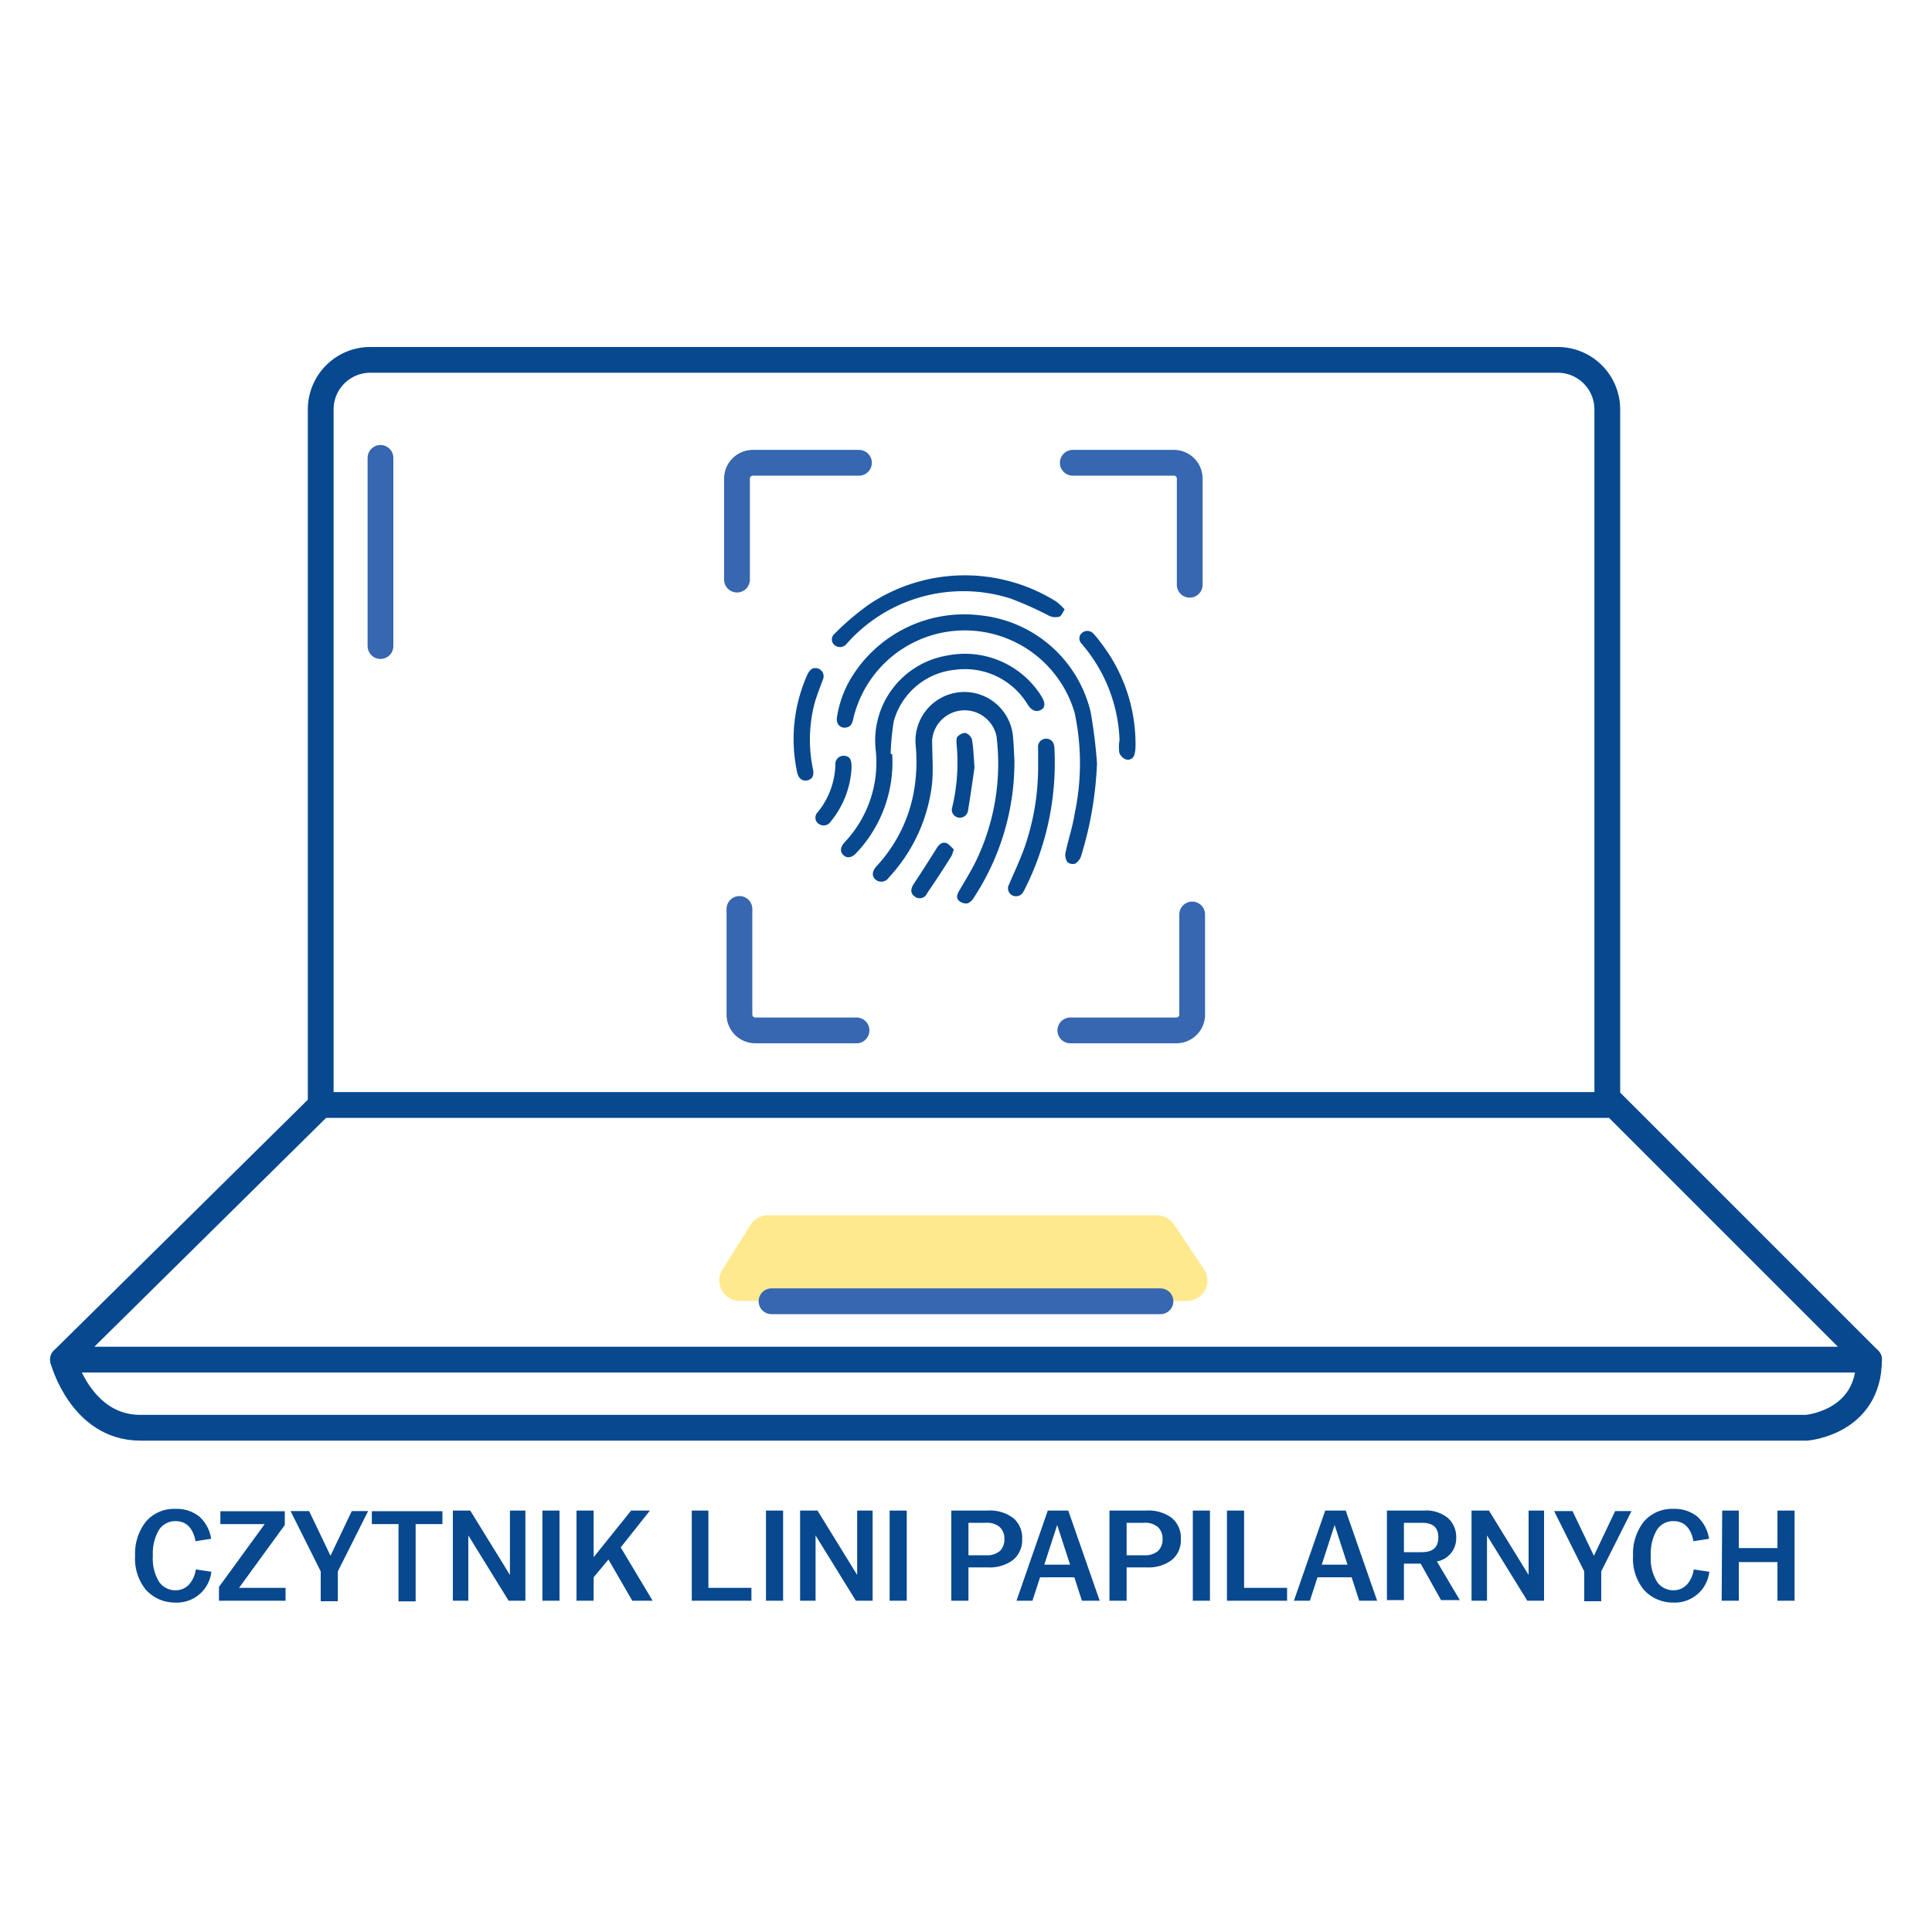 <svg id="Warstwa_1" data-name="Warstwa 1" xmlns="http://www.w3.org/2000/svg" viewBox="0 0 150 150"><defs><style>.cls-1{fill:#07488f;}.cls-2{fill:#ffdb43;opacity:0.6;}.cls-3,.cls-4{fill:none;stroke-linecap:round;stroke-linejoin:round;stroke-width:2px;}.cls-3{stroke:#07488f;}.cls-4{stroke:#3667b0;}</style></defs><title>ikonki</title><path class="cls-1" d="M10.49,120.79v0a4,4,0,0,1,.83-2.64,2.87,2.87,0,0,1,2.3-1,2.81,2.81,0,0,1,1.85.59,2.86,2.86,0,0,1,.92,1.73l-1.21.19c-.18-1-.7-1.56-1.55-1.56a1.51,1.51,0,0,0-1.29.68,3.6,3.6,0,0,0-.47,2v0a3.41,3.41,0,0,0,.5,2.06,1.54,1.54,0,0,0,1.26.63,1.43,1.43,0,0,0,1-.4,2.15,2.15,0,0,0,.57-1.22l1.21.18a2.69,2.69,0,0,1-2.84,2.39,3,3,0,0,1-2.25-1A3.8,3.8,0,0,1,10.49,120.79Z"/><path class="cls-1" d="M17,123.21l3.55-4.88H17.11v-1h5v1.07l-3.55,4.88h3.61v1H17Z"/><path class="cls-1" d="M24.9,122l-2.34-4.68H24l1.66,3.47,1.65-3.47h1.27L26.23,122v2.32H24.9Z"/><path class="cls-1" d="M30.94,118.33H28.87v-1h5.48v1H32.27v6H30.94Z"/><path class="cls-1" d="M35.16,117.28h1.35l3.08,5v-5h1.2v7h-1.3l-3.13-5.07v5.07h-1.2Z"/><path class="cls-1" d="M42.11,117.28h1.33v7H42.11Z"/><path class="cls-1" d="M44.76,117.28h1.33v3.62L49,117.28h1.46l-2.27,2.86,2.48,4.14H49.09l-1.85-3.2-1.15,1.38v1.82H44.76Z"/><path class="cls-1" d="M53.71,117.28H55v6h3.34v1H53.71Z"/><path class="cls-1" d="M59.47,117.28H60.8v7H59.47Z"/><path class="cls-1" d="M62.12,117.28h1.35l3.08,5v-5h1.2v7h-1.3l-3.13-5.07v5.07h-1.2Z"/><path class="cls-1" d="M69.07,117.28H70.4v7H69.07Z"/><path class="cls-1" d="M73.86,117.28h2.82a3,3,0,0,1,2,.59,2,2,0,0,1,.68,1.62,2,2,0,0,1-.69,1.61,3,3,0,0,1-2,.59H75.19v2.59H73.86Zm1.33,3.47h1.35a1.56,1.56,0,0,0,1.09-.33,1.24,1.24,0,0,0,.35-.93,1.22,1.22,0,0,0-.35-.92,1.52,1.52,0,0,0-1.09-.34H75.19Z"/><path class="cls-1" d="M81.35,117.28h1.59l2.44,7H84l-.59-1.82H80.75l-.59,1.82H78.92Zm1.73,4.2-1-3.08-1,3.08Z"/><path class="cls-1" d="M86.14,117.28H89a3,3,0,0,1,2,.59,2,2,0,0,1,.68,1.62A2,2,0,0,1,91,121.1a3,3,0,0,1-2,.59H87.47v2.59H86.14Zm1.33,3.47h1.35a1.56,1.56,0,0,0,1.09-.33,1.24,1.24,0,0,0,.35-.93,1.22,1.22,0,0,0-.35-.92,1.52,1.52,0,0,0-1.09-.34H87.47Z"/><path class="cls-1" d="M92.61,117.28h1.33v7H92.61Z"/><path class="cls-1" d="M95.26,117.28h1.33v6h3.34v1H95.26Z"/><path class="cls-1" d="M102.89,117.28h1.59l2.44,7h-1.39l-.59-1.82h-2.65l-.59,1.82h-1.24Zm1.73,4.2-1-3.08-1,3.08Z"/><path class="cls-1" d="M107.68,117.28h2.84a2.66,2.66,0,0,1,1.92.6,2,2,0,0,1,.62,1.52,1.82,1.82,0,0,1-1.5,1.83l1.78,3h-1.46l-1.58-2.83H109v2.83h-1.32Zm1.32,3.23h1.4c.85,0,1.27-.38,1.27-1.15s-.42-1.13-1.27-1.13H109Z"/><path class="cls-1" d="M114.25,117.28h1.35l3.08,5v-5h1.2v7h-1.3l-3.13-5.07v5.07h-1.2Z"/><path class="cls-1" d="M123,122l-2.34-4.68h1.43l1.66,3.47,1.65-3.47h1.27L124.32,122v2.32H123Z"/><path class="cls-1" d="M126.79,120.79v0a4,4,0,0,1,.83-2.64,2.87,2.87,0,0,1,2.3-1,2.81,2.81,0,0,1,1.85.59,2.91,2.91,0,0,1,.92,1.73l-1.21.19c-.19-1-.7-1.56-1.55-1.56a1.49,1.49,0,0,0-1.29.68,3.6,3.6,0,0,0-.47,2v0a3.41,3.41,0,0,0,.5,2.06,1.54,1.54,0,0,0,1.26.63,1.44,1.44,0,0,0,1-.4,2.15,2.15,0,0,0,.57-1.22l1.21.18a2.69,2.69,0,0,1-2.84,2.39,3,3,0,0,1-2.25-1A3.8,3.8,0,0,1,126.79,120.79Z"/><path class="cls-1" d="M133.71,117.28H135v2.91H138v-2.91h1.33v7H138v-3H135v3h-1.33Z"/><path class="cls-2" d="M56.07,98.61l2.21-3.52a1.61,1.61,0,0,1,1.36-.74H89.81a1.57,1.57,0,0,1,1.33.71l2.36,3.51A1.58,1.58,0,0,1,92.17,101H57.43A1.58,1.58,0,0,1,56.07,98.61Z"/><path class="cls-3" d="M28.74,27.94h92.2a3.85,3.85,0,0,1,3.85,3.85v54a0,0,0,0,1,0,0H24.9a0,0,0,0,1,0,0v-54A3.85,3.85,0,0,1,28.74,27.94Z"/><polyline class="cls-3" points="24.89 85.81 4.89 105.56 145.11 105.56 124.79 85.24"/><path class="cls-3" d="M4.89,105.56s1.39,5.29,6,5.29H140.26s4.85-.38,4.85-5.29"/><line class="cls-4" x1="59.9" y1="101.03" x2="90.1" y2="101.03"/><line class="cls-4" x1="29.54" y1="35.55" x2="29.54" y2="50.16"/><path class="cls-1" d="M85.17,59.27a28.13,28.13,0,0,1-1.23,7.18,1.13,1.13,0,0,1-.45.6.67.67,0,0,1-.61-.11,1,1,0,0,1-.16-.71c.21-1,.55-2,.72-3.07a18.81,18.81,0,0,0,0-7.8,8.89,8.89,0,0,0-17.19.43c-.07.33-.16.64-.58.7s-.77-.27-.69-.79A8.35,8.35,0,0,1,66,52.78a10.27,10.27,0,0,1,10.16-5,9.84,9.84,0,0,1,8.51,7.47A37.83,37.83,0,0,1,85.17,59.27Z"/><path class="cls-1" d="M78.76,59a19.21,19.21,0,0,1-3.17,10.72.94.94,0,0,1-.49.42.85.85,0,0,1-.64-.2c-.24-.21-.16-.49,0-.76.48-.83,1-1.65,1.4-2.51a17.39,17.39,0,0,0,1.51-9.5,2.53,2.53,0,0,0-5,.3c0,1.1.1,2.22,0,3.32A12.8,12.8,0,0,1,69,68.14a.69.69,0,0,1-1,.17c-.31-.24-.31-.62,0-1a11.48,11.48,0,0,0,3-6.14,13.43,13.43,0,0,0,.1-3.23,3.79,3.79,0,0,1,7.54-.84C78.71,57.84,78.73,58.56,78.76,59Z"/><path class="cls-1" d="M69.27,58.56a10.24,10.24,0,0,1-2.78,7.66c-.35.38-.72.44-1,.18s-.27-.6.08-1A9,9,0,0,0,68,58.32a6.69,6.69,0,0,1,5.52-7.42,7,7,0,0,1,7.38,3.23c.28.48.24.84-.11,1s-.69.06-1-.43A5.69,5.69,0,0,0,74.17,52a5.49,5.49,0,0,0-4.78,4,19.19,19.19,0,0,0-.24,2.52Z"/><path class="cls-1" d="M82.66,47.32c-.17.25-.26.51-.41.56a1.24,1.24,0,0,1-.76-.05,26.68,26.68,0,0,0-3-1.35A12.08,12.08,0,0,0,66,49.69l-.27.3a.66.66,0,0,1-.93.1.57.57,0,0,1,0-.89,20.23,20.23,0,0,1,2.8-2.36A13.39,13.39,0,0,1,82,46.7,4.39,4.39,0,0,1,82.66,47.32Z"/><path class="cls-1" d="M80.6,59.48v-1.4a.63.63,0,0,1,.6-.73c.38,0,.64.25.66.69a21.75,21.75,0,0,1-2.3,11l-.09.16a.64.64,0,0,1-.87.32.62.62,0,0,1-.25-.87c.39-.92.82-1.82,1.16-2.76A19,19,0,0,0,80.6,59.48Z"/><path class="cls-1" d="M86.92,57.44a12.09,12.09,0,0,0-2.75-7.23L84,50a.57.57,0,0,1,0-.86.64.64,0,0,1,.93.1,4.89,4.89,0,0,1,.45.55A12.83,12.83,0,0,1,88.16,58a2.42,2.42,0,0,1-.09.6.51.51,0,0,1-.68.35.87.87,0,0,1-.49-.52A3.45,3.45,0,0,1,86.92,57.44Z"/><path class="cls-1" d="M63.21,51.88a.63.63,0,0,1,.67.9c-.23.65-.5,1.29-.67,1.95a11.21,11.21,0,0,0-.09,5c.1.49-.06.78-.44.86s-.68-.13-.79-.63a12.25,12.25,0,0,1,.78-7.55C62.79,52.13,63,51.88,63.21,51.88Z"/><path class="cls-1" d="M75.66,59.58c-.13.91-.3,2.13-.5,3.33a.64.64,0,0,1-.78.56.61.61,0,0,1-.45-.79,15,15,0,0,0,.33-5c0-.16,0-.38.06-.46a.92.92,0,0,1,.62-.32.81.81,0,0,1,.52.5C75.57,58,75.59,58.63,75.66,59.58Z"/><path class="cls-1" d="M66.11,59.7a7.14,7.14,0,0,1-1.61,4.08.65.65,0,0,1-.91.2.58.58,0,0,1-.1-.92,6.12,6.12,0,0,0,1.37-3.72.63.63,0,0,1,.69-.66C66,58.72,66.14,59,66.11,59.7Z"/><path class="cls-1" d="M74.05,65.94a3,3,0,0,1-.18.52c-.62,1-1.24,1.94-1.89,2.89a.62.62,0,0,1-1,.22c-.31-.24-.29-.57,0-1,.59-.89,1.17-1.8,1.74-2.71.19-.29.41-.52.77-.4C73.72,65.57,73.88,65.8,74.05,65.94Z"/><path class="cls-4" d="M57.22,45V37.16a1.23,1.23,0,0,1,1.23-1.23h8.24"/><path class="cls-4" d="M66.5,80H58.64a1.23,1.23,0,0,1-1.23-1.23V70.57"/><path class="cls-4" d="M92.56,71v7.86A1.23,1.23,0,0,1,91.33,80H83.1"/><path class="cls-4" d="M83.29,35.93h7.85a1.23,1.23,0,0,1,1.23,1.23V45.4"/></svg>